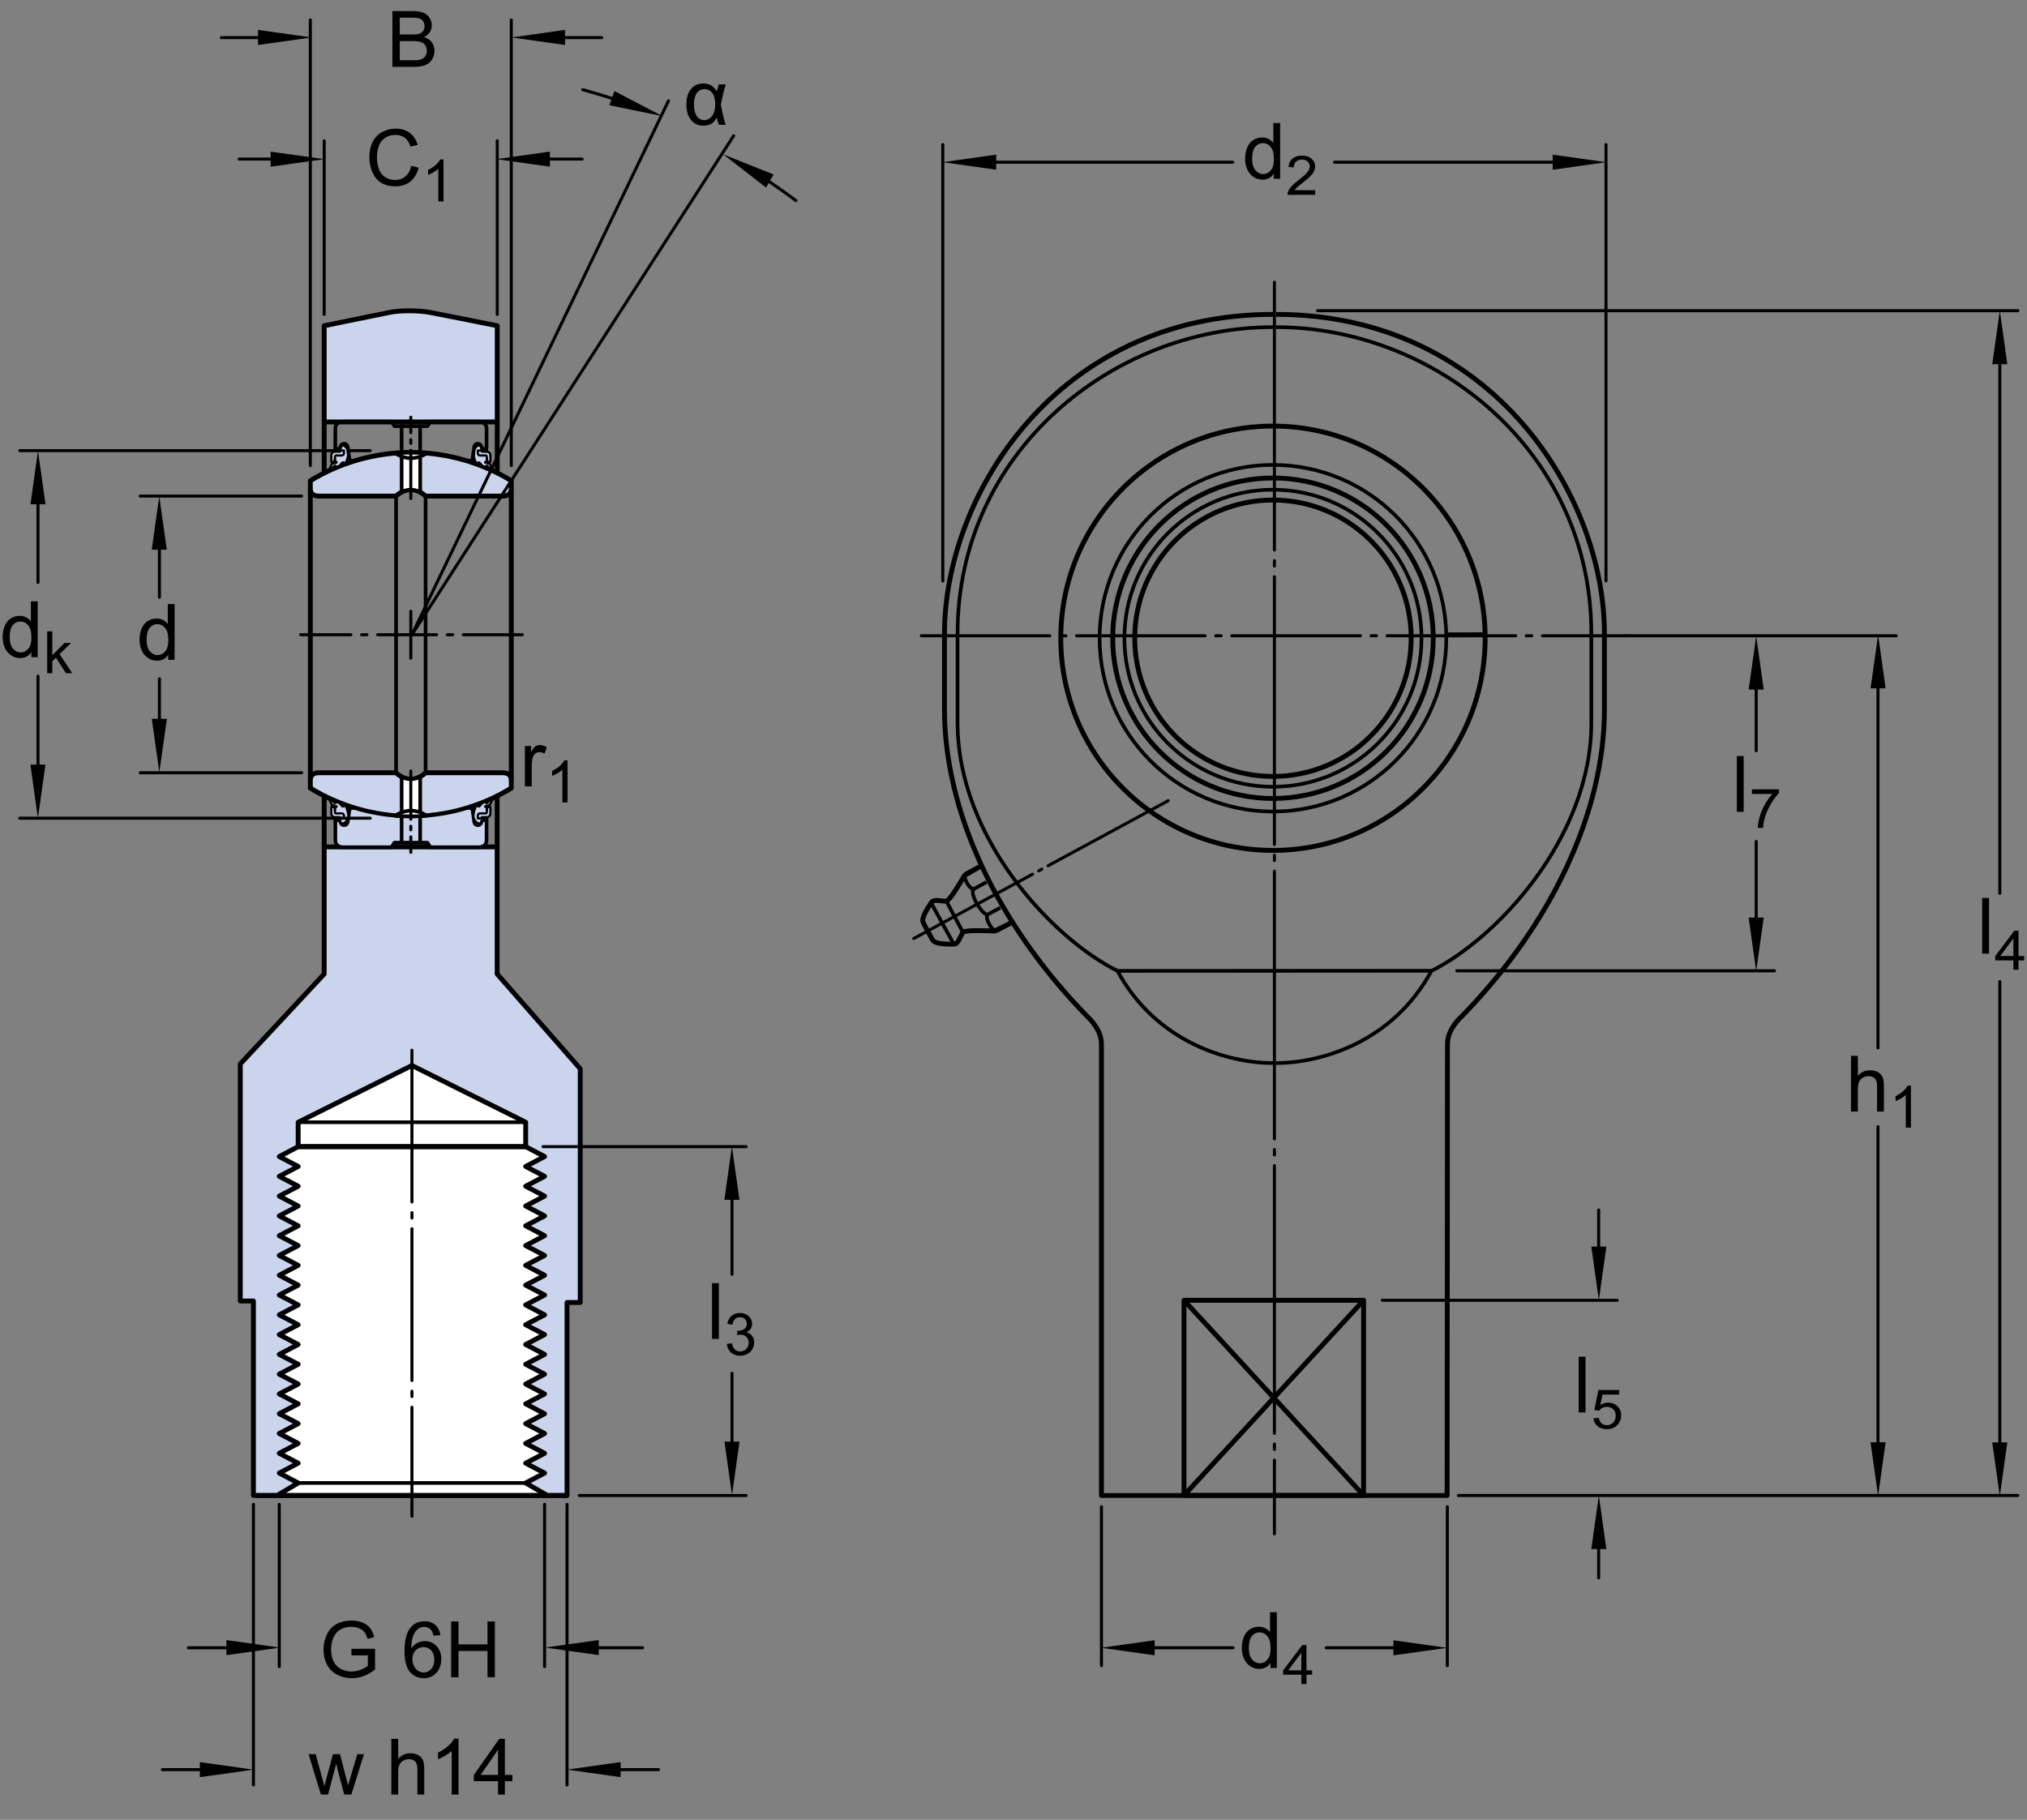 <?xml version="1.0" encoding="utf-8"?>
<!-- Generator: Adobe Illustrator 19.2.1, SVG Export Plug-In . SVG Version: 6.00 Build 0)  -->
<svg version="1.1" id="lager" xmlns="http://www.w3.org/2000/svg" xmlns:xlink="http://www.w3.org/1999/xlink" x="0px" y="0px"
	 width="312.303px" height="280.425px" viewBox="0 0 312.303 280.425" enable-background="new 0 0 312.303 280.425"
	 xml:space="preserve">
<rect x="0" y="0" width="312.303" height="280.425" fill="#808080" stroke="none"/>
<path fill="#CAD4ED" stroke="#000000" stroke-width="0.748" stroke-linejoin="round" d="M76.61,50.194
	c-0.455-0.107-9.707-1.926-10.414-2.061c-1.684-0.321-4.676-0.321-6.143,0c-0.704,0.153-9.65,1.953-10.104,2.061v14.822H76.61
	V50.194z"/>
<polygon fill="#CAD4ED" stroke="#000000" stroke-width="0.748" stroke-linejoin="round" stroke-miterlimit="1" points="
	63.465,230.442 87.364,230.442 87.364,200.71 89.395,200.71 89.395,164.683 76.596,150.085 76.596,130.504 49.949,130.504 
	49.949,150.085 37.021,163.944 37.021,200.475 39.047,200.475 39.047,230.442 "/>
<polygon fill="#FFFFFF" stroke="#000000" stroke-width="0.561" stroke-linejoin="round" points="84.18,230.35 80.993,228.515 
	83.903,226.989 80.993,225.464 83.903,223.94 80.993,222.417 83.903,220.892 80.993,219.37 83.903,217.845 80.993,216.319 
	83.903,214.796 80.993,213.272 83.903,211.749 80.993,210.225 83.903,208.702 80.993,207.177 83.903,205.651 80.993,204.128 
	83.903,202.604 80.993,201.079 83.903,199.554 80.993,198.03 83.903,196.507 80.993,194.981 83.903,193.458 80.993,191.933 
	83.903,190.409 80.993,188.886 83.903,187.36 80.993,185.835 83.903,184.311 80.993,182.788 83.903,181.265 80.993,179.741 
	83.903,178.216 80.993,176.69 45.939,176.69 43.028,178.216 45.939,179.741 43.028,181.265 45.939,182.788 43.028,184.311 
	45.939,185.835 43.028,187.36 45.939,188.886 43.028,190.409 45.939,191.933 43.028,193.458 45.939,194.981 43.028,196.507 
	45.939,198.03 43.028,199.554 45.939,201.079 43.028,202.604 45.939,204.128 43.028,205.651 45.939,207.177 43.028,208.702 
	45.939,210.225 43.028,211.749 45.939,213.272 43.028,214.796 45.939,216.319 43.028,217.845 45.939,219.37 43.028,220.892 
	45.939,222.417 43.028,223.94 45.939,225.464 43.028,226.989 45.939,228.515 42.852,230.35 "/>
<polygon fill="#FFFFFF" stroke="#000000" stroke-width="0.748" stroke-linejoin="round" stroke-miterlimit="1" points="
	63.465,176.686 80.993,176.686 80.993,172.929 63.465,164.186 45.939,172.929 45.939,176.686 "/>
<line fill="none" stroke="#000000" stroke-width="0.748" stroke-linejoin="round" stroke-miterlimit="1" x1="49.949" y1="65.065" x2="49.949" y2="72.777"/>
<line fill="none" stroke="#000000" stroke-width="0.748" stroke-linejoin="round" stroke-miterlimit="1" x1="76.61" y1="65.017" x2="76.61" y2="72.777"/>
<line fill="none" stroke="#000000" stroke-width="0.748" stroke-linejoin="round" stroke-miterlimit="1" x1="49.949" y1="130.591" x2="49.949" y2="122.743"/>
<line fill="none" stroke="#000000" stroke-width="0.748" stroke-linejoin="round" stroke-miterlimit="1" x1="76.596" y1="130.591" x2="76.596" y2="122.743"/>
<line fill="none" stroke="#000000" stroke-width="0.748" stroke-linejoin="round" stroke-miterlimit="1" x1="39.567" y1="230.442" x2="87.364" y2="230.442"/>
<line fill="none" stroke="#000000" stroke-width="0.561" stroke-linejoin="round" x1="45.939" y1="228.515" x2="80.993" y2="228.515"/>
<line fill="none" stroke="#000000" stroke-width="0.561" stroke-linejoin="round" stroke-miterlimit="1" x1="45.939" y1="172.929" x2="80.993" y2="172.929"/>
<polyline fill="none" stroke="#000000" stroke-width="0.748" stroke-linejoin="round" points="84.18,230.35 80.993,228.515 
	83.903,226.989 80.993,225.464 83.903,223.94 80.993,222.417 83.903,220.892 80.993,219.37 83.903,217.845 80.993,216.319 
	83.903,214.796 80.993,213.272 83.903,211.749 80.993,210.225 83.903,208.702 80.993,207.177 83.903,205.651 80.993,204.128 
	83.903,202.604 80.993,201.079 83.903,199.554 80.993,198.03 83.903,196.507 80.993,194.981 83.903,193.458 80.993,191.933 
	83.903,190.409 80.993,188.886 83.903,187.36 80.993,185.835 83.903,184.311 80.993,182.788 83.903,181.265 80.993,179.741 
	83.903,178.216 80.993,176.69 45.938,176.69 43.028,178.216 45.938,179.741 43.028,181.265 45.938,182.788 43.028,184.311 
	45.938,185.835 43.028,187.36 45.938,188.886 43.028,190.409 45.938,191.933 43.028,193.458 45.938,194.981 43.028,196.507 
	45.938,198.03 43.028,199.554 45.938,201.079 43.028,202.604 45.938,204.128 43.028,205.651 45.938,207.177 43.028,208.702 
	45.938,210.225 43.028,211.749 45.938,213.272 43.028,214.796 45.938,216.319 43.028,217.845 45.938,219.37 43.028,220.892 
	45.938,222.417 43.028,223.94 45.938,225.464 43.028,226.989 45.938,228.515 42.852,230.35 "/>
<line fill="none" stroke="#000000" stroke-width="0.468" stroke-linecap="round" stroke-linejoin="round" stroke-miterlimit="1" x1="36.85" y1="24.511" x2="46.254" y2="24.511"/>
<line fill="none" stroke="#000000" stroke-width="0.468" stroke-linecap="round" stroke-linejoin="round" stroke-miterlimit="1" x1="29.034" y1="253.911" x2="37.669" y2="253.911"/>
<line fill="none" stroke="#000000" stroke-width="0.468" stroke-linecap="round" stroke-linejoin="round" stroke-miterlimit="1" x1="89.124" y1="253.911" x2="98.995" y2="253.911"/>
<line fill="none" stroke="#000000" stroke-width="0.468" stroke-linecap="round" stroke-linejoin="round" stroke-miterlimit="1" x1="24.563" y1="104.6" x2="24.563" y2="114.288"/>
<line fill="none" stroke="#000000" stroke-width="0.468" stroke-linecap="round" stroke-linejoin="round" stroke-miterlimit="1" x1="24.563" y1="82.557" x2="24.563" y2="92.019"/>
<line fill="none" stroke="#000000" stroke-width="0.468" stroke-linecap="round" stroke-linejoin="round" stroke-miterlimit="1" x1="76.612" y1="21.694" x2="76.612" y2="48.444"/>
<line fill="none" stroke="#000000" stroke-width="0.468" stroke-linecap="round" stroke-linejoin="round" stroke-miterlimit="1" x1="49.948" y1="21.694" x2="49.948" y2="48.444"/>
<line fill="none" stroke="#000000" stroke-width="0.468" stroke-linecap="round" stroke-linejoin="round" stroke-miterlimit="1" x1="112.78" y1="211.618" x2="112.78" y2="224.856"/>
<line fill="none" stroke="#000000" stroke-width="0.468" stroke-linecap="round" stroke-linejoin="round" stroke-miterlimit="1" x1="112.78" y1="182.436" x2="112.78" y2="196.354"/>
<line fill="none" stroke="#000000" stroke-width="0.468" stroke-linecap="round" stroke-linejoin="round" stroke-miterlimit="1" x1="5.854" y1="73.76" x2="5.854" y2="89.752"/>
<line fill="none" stroke="#000000" stroke-width="0.468" stroke-linecap="round" stroke-linejoin="round" stroke-miterlimit="1" x1="25.021" y1="272.686" x2="33.047" y2="272.686"/>
<line fill="none" stroke="#000000" stroke-width="0.468" stroke-linecap="round" stroke-linejoin="round" stroke-miterlimit="1" x1="93.156" y1="272.686" x2="101.452" y2="272.686"/>
<line fill="none" stroke="#000000" stroke-width="0.468" stroke-linecap="round" stroke-linejoin="round" stroke-miterlimit="1" x1="81.635" y1="24.511" x2="89.686" y2="24.511"/>
<line fill="none" stroke="#000000" stroke-width="0.468" stroke-linecap="round" stroke-linejoin="round" stroke-miterlimit="1" x1="78.775" y1="3.079" x2="78.775" y2="71.745"/>
<line fill="none" stroke="#000000" stroke-width="0.468" stroke-linecap="round" stroke-linejoin="round" stroke-miterlimit="1" x1="47.812" y1="3.079" x2="47.812" y2="71.745"/>
<line fill="none" stroke="#000000" stroke-width="0.468" stroke-linecap="round" stroke-linejoin="round" stroke-miterlimit="1" x1="21.606" y1="76.443" x2="46.467" y2="76.443"/>
<line fill="none" stroke="#000000" stroke-width="0.468" stroke-linecap="round" stroke-linejoin="round" stroke-miterlimit="1" x1="21.606" y1="119.077" x2="46.467" y2="119.077"/>
<line fill="none" stroke="#000000" stroke-width="0.468" stroke-linecap="round" stroke-linejoin="round" stroke-miterlimit="1" x1="3.045" y1="69.44" x2="57.036" y2="69.44"/>
<path fill="none" stroke="#000000" stroke-width="0.468" stroke-linecap="round" stroke-linejoin="round" stroke-miterlimit="1" d="
	M114.76,25.542c2.662,1.651,5.271,3.437,7.865,5.365"/>
<path fill="none" stroke="#000000" stroke-width="0.468" stroke-linecap="round" stroke-linejoin="round" stroke-miterlimit="1" d="
	M89.777,13.814c2.465,0.684,4.844,1.428,7.141,2.235"/>
<line fill="none" stroke="#000000" stroke-width="0.468" stroke-linecap="round" stroke-linejoin="round" stroke-miterlimit="1" x1="83.905" y1="231.808" x2="83.905" y2="256.806"/>
<line fill="none" stroke="#000000" stroke-width="0.468" stroke-linecap="round" stroke-linejoin="round" stroke-miterlimit="1" x1="43.028" y1="231.808" x2="43.028" y2="256.806"/>
<line fill="none" stroke="#000000" stroke-width="0.468" stroke-linecap="round" stroke-linejoin="round" stroke-miterlimit="1" x1="89.242" y1="230.448" x2="114.954" y2="230.448"/>
<line fill="none" stroke="#000000" stroke-width="0.468" stroke-linecap="round" stroke-linejoin="round" stroke-miterlimit="1" x1="83.67" y1="176.69" x2="114.954" y2="176.69"/>
<line fill="none" stroke="#000000" stroke-width="0.468" stroke-linecap="round" stroke-linejoin="round" stroke-miterlimit="1" x1="87.366" y1="231.808" x2="87.366" y2="275.05"/>
<line fill="none" stroke="#000000" stroke-width="0.468" stroke-linecap="round" stroke-linejoin="round" stroke-miterlimit="1" x1="39.047" y1="231.808" x2="39.047" y2="275.05"/>
<line fill="none" stroke="#000000" stroke-width="0.468" stroke-linecap="round" stroke-linejoin="round" stroke-miterlimit="1" x1="63.293" y1="101.426" x2="63.293" y2="94.191"/>
<polygon points="84.725,25.681 76.471,24.521 84.725,23.36 "/>
<polygon points="118.032,28.9 111.444,23.794 119.184,26.886 "/>
<polygon points="92.244,255.038 83.99,253.878 92.244,252.718 "/>
<polygon points="34.886,252.724 43.14,253.884 34.886,255.044 "/>
<polygon points="95.619,273.845 87.366,272.684 95.619,271.524 "/>
<polygon points="30.793,271.53 39.047,272.69 30.793,273.85 "/>
<polygon points="94.667,14.03 102.052,17.892 93.888,16.216 "/>
<polygon points="41.702,23.366 49.956,24.526 41.702,25.686 "/>
<polygon points="4.692,77.712 5.852,69.458 7.012,77.712 "/>
<polygon points="23.377,84.704 24.538,76.45 25.698,84.704 "/>
<polygon points="25.709,110.766 24.549,119.02 23.389,110.766 "/>
<polygon points="111.606,184.882 112.766,176.628 113.926,184.882 "/>
<polygon points="113.938,222.142 112.778,230.395 111.618,222.142 "/>
<g>
	<path d="M60.458,10.298v-8.59h3.223c0.656,0,1.183,0.087,1.579,0.261s0.707,0.441,0.932,0.803s0.337,0.739,0.337,1.134
		c0,0.367-0.1,0.713-0.299,1.037s-0.5,0.586-0.902,0.785c0.52,0.152,0.919,0.412,1.198,0.779s0.419,0.801,0.419,1.301
		c0,0.402-0.085,0.776-0.255,1.122s-0.38,0.612-0.63,0.8s-0.563,0.329-0.94,0.425s-0.839,0.144-1.386,0.144H60.458z M61.595,5.317
		h1.857c0.504,0,0.865-0.033,1.084-0.1c0.289-0.086,0.507-0.229,0.653-0.428s0.22-0.449,0.22-0.75c0-0.285-0.068-0.536-0.205-0.753
		s-0.332-0.365-0.586-0.445s-0.689-0.12-1.307-0.12h-1.717V5.317z M61.595,9.284h2.139c0.367,0,0.625-0.014,0.773-0.041
		c0.262-0.047,0.48-0.125,0.656-0.234s0.32-0.269,0.434-0.478s0.17-0.45,0.17-0.724c0-0.32-0.082-0.599-0.246-0.835
		s-0.392-0.402-0.683-0.498s-0.71-0.144-1.257-0.144h-1.986V9.284z"/>
</g>
<g>
	<path d="M25.919,101.669v-0.785c-0.395,0.617-0.975,0.926-1.74,0.926c-0.496,0-0.952-0.137-1.368-0.41s-0.738-0.655-0.967-1.146
		s-0.343-1.054-0.343-1.69c0-0.621,0.104-1.185,0.311-1.69s0.518-0.894,0.932-1.163s0.877-0.404,1.389-0.404
		c0.375,0,0.709,0.079,1.002,0.237s0.531,0.364,0.715,0.618v-3.082h1.049v8.59H25.919z M22.585,98.563
		c0,0.797,0.168,1.393,0.504,1.787s0.732,0.592,1.189,0.592c0.461,0,0.853-0.188,1.175-0.565s0.483-0.952,0.483-1.726
		c0-0.852-0.164-1.477-0.492-1.875s-0.732-0.598-1.213-0.598c-0.469,0-0.86,0.191-1.175,0.574S22.585,97.739,22.585,98.563z"/>
</g>
<g>
	<path d="M4.828,101.259v-0.785c-0.395,0.617-0.975,0.926-1.74,0.926c-0.496,0-0.952-0.137-1.368-0.41s-0.738-0.655-0.967-1.146
		S0.41,98.79,0.41,98.153c0-0.621,0.104-1.185,0.311-1.69s0.518-0.894,0.932-1.163s0.877-0.404,1.389-0.404
		c0.375,0,0.709,0.079,1.002,0.237s0.531,0.364,0.715,0.618v-3.082h1.049v8.59H4.828z M1.494,98.153
		c0,0.797,0.168,1.393,0.504,1.787s0.732,0.592,1.189,0.592c0.461,0,0.853-0.188,1.175-0.565s0.483-0.952,0.483-1.726
		c0-0.852-0.164-1.477-0.492-1.875s-0.732-0.598-1.213-0.598c-0.469,0-0.86,0.191-1.175,0.574S1.494,97.329,1.494,98.153z"/>
	<path d="M7.271,103.734v-6.442h0.791v3.674l1.872-1.898h1.024l-1.784,1.731l1.964,2.936h-0.976l-1.542-2.386l-0.558,0.536v1.85
		H7.271z"/>
</g>
<g>
	<path d="M80.871,121.172v-6.223h0.949v0.943c0.242-0.441,0.465-0.732,0.67-0.873s0.432-0.211,0.678-0.211
		c0.355,0,0.717,0.113,1.084,0.34l-0.363,0.979c-0.258-0.152-0.516-0.229-0.773-0.229c-0.23,0-0.438,0.069-0.621,0.208
		s-0.314,0.331-0.393,0.577c-0.117,0.375-0.176,0.785-0.176,1.23v3.258H80.871z"/>
	<path d="M87.441,123.647H86.65v-5.041c-0.191,0.182-0.441,0.363-0.75,0.545s-0.586,0.318-0.832,0.409v-0.765
		c0.441-0.208,0.828-0.46,1.16-0.756c0.33-0.296,0.564-0.583,0.703-0.861h0.51V123.647z"/>
</g>
<g>
	<path d="M109.702,206.318v-8.59h1.055v8.59H109.702z"/>
	<path d="M111.978,207.092l0.791-0.105c0.091,0.449,0.245,0.771,0.464,0.97c0.218,0.197,0.483,0.296,0.797,0.296
		c0.372,0,0.687-0.128,0.943-0.387c0.256-0.257,0.385-0.576,0.385-0.957c0-0.363-0.119-0.663-0.356-0.899
		c-0.237-0.235-0.539-0.354-0.905-0.354c-0.149,0-0.336,0.029-0.559,0.088l0.088-0.694c0.053,0.006,0.096,0.009,0.128,0.009
		c0.337,0,0.64-0.088,0.909-0.264s0.404-0.446,0.404-0.813c0-0.289-0.098-0.529-0.294-0.721c-0.196-0.189-0.45-0.285-0.761-0.285
		c-0.307,0-0.563,0.097-0.769,0.29s-0.337,0.483-0.396,0.87l-0.791-0.141c0.097-0.53,0.316-0.941,0.659-1.232
		c0.343-0.292,0.769-0.438,1.278-0.438c0.352,0,0.676,0.075,0.972,0.227c0.296,0.15,0.522,0.356,0.679,0.617
		c0.157,0.261,0.235,0.538,0.235,0.83c0,0.279-0.075,0.532-0.224,0.761c-0.15,0.229-0.371,0.41-0.664,0.545
		c0.381,0.088,0.677,0.271,0.888,0.547c0.211,0.277,0.316,0.624,0.316,1.04c0,0.562-0.205,1.039-0.615,1.43
		c-0.41,0.392-0.929,0.587-1.556,0.587c-0.565,0-1.035-0.168-1.408-0.505C112.244,208.065,112.031,207.629,111.978,207.092z"/>
</g>
<g>
	<path d="M63.363,25.548l1.137,0.287c-0.238,0.934-0.667,1.646-1.286,2.136s-1.376,0.735-2.271,0.735
		c-0.926,0-1.679-0.188-2.259-0.565s-1.021-0.923-1.324-1.638s-0.454-1.482-0.454-2.303c0-0.895,0.171-1.675,0.513-2.341
		s0.828-1.172,1.459-1.518s1.325-0.519,2.083-0.519c0.859,0,1.582,0.219,2.168,0.656s0.994,1.053,1.225,1.846l-1.119,0.264
		c-0.199-0.625-0.488-1.08-0.867-1.365s-0.855-0.428-1.43-0.428c-0.66,0-1.212,0.158-1.655,0.475s-0.755,0.741-0.935,1.274
		s-0.27,1.083-0.27,1.649c0,0.73,0.106,1.368,0.319,1.913s0.544,0.952,0.993,1.222s0.936,0.404,1.459,0.404
		c0.637,0,1.176-0.184,1.617-0.551S63.207,26.27,63.363,25.548z"/>
	<path d="M68.328,31.035h-0.791v-5.041c-0.191,0.182-0.44,0.363-0.75,0.545c-0.309,0.182-0.586,0.318-0.832,0.409v-0.765
		c0.441-0.208,0.828-0.46,1.16-0.756c0.33-0.296,0.564-0.583,0.703-0.861h0.51V31.035z"/>
</g>
<g>
	<path d="M110.744,13.006h1.078c-0.273,0.859-0.525,1.896-0.756,3.111c0.273,1.508,0.525,2.545,0.756,3.111h-1.049
		c-0.168-0.391-0.295-0.77-0.381-1.137c-0.324,0.852-1.002,1.277-2.033,1.277c-0.781,0-1.41-0.293-1.887-0.879
		s-0.715-1.381-0.715-2.385c0-1.031,0.239-1.829,0.718-2.394s1.112-0.847,1.901-0.847c0.488,0,0.887,0.099,1.195,0.296
		s0.596,0.497,0.861,0.899C110.46,13.924,110.564,13.572,110.744,13.006z M108.552,13.738c-0.504,0-0.902,0.203-1.195,0.609
		s-0.439,0.992-0.439,1.758c0,0.746,0.139,1.332,0.416,1.758s0.664,0.639,1.16,0.639c0.484,0,0.889-0.21,1.213-0.63
		s0.486-1.024,0.486-1.813c0-0.766-0.151-1.344-0.454-1.734S109.041,13.738,108.552,13.738z"/>
</g>
<line fill="none" stroke="#000000" stroke-width="0.468" stroke-linecap="round" stroke-linejoin="round" stroke-miterlimit="1" stroke-dasharray="9.075,1.65,0.825,1.65" x1="80.465" y1="97.809" x2="46.339" y2="97.809"/>
<line fill="none" stroke="#000000" stroke-width="0.561" stroke-linejoin="round" x1="172.168" y1="149.606" x2="220.547" y2="149.588"/>
<line fill="none" stroke="#000000" stroke-width="0.468" stroke-linecap="round" stroke-linejoin="round" stroke-dasharray="19.8,1.65,0.825,1.65" x1="141.944" y1="97.967" x2="250.424" y2="97.967"/>
<line fill="none" stroke="#000000" stroke-width="0.468" stroke-linecap="round" stroke-linejoin="round" stroke-dasharray="41.25,1.65,0.825,1.65" x1="196.352" y1="43.496" x2="196.352" y2="236.35"/>
<rect x="182.422" y="200.368" fill="none" stroke="#000000" stroke-width="0.748" stroke-linejoin="round" width="27.668" height="30.057"/>
<path fill="none" stroke="#000000" stroke-width="0.748" stroke-linejoin="round" d="M196.258,212.136"/>
<line fill="none" stroke="#000000" stroke-width="0.748" stroke-linejoin="round" x1="182.422" y1="200.368" x2="210.09" y2="230.425"/>
<line fill="none" stroke="#000000" stroke-width="0.748" stroke-linejoin="round" x1="210.09" y1="200.368" x2="182.422" y2="230.425"/>
<circle fill="none" stroke="#000000" stroke-width="0.748" stroke-linejoin="round" cx="196.127" cy="98.346" r="21.295"/>
<circle fill="none" stroke="#000000" stroke-width="0.561" stroke-linejoin="round" cx="196.127" cy="98.346" r="22.889"/>
<circle fill="none" stroke="#000000" stroke-width="0.748" stroke-linejoin="round" cx="196.128" cy="98.346" r="24.692"/>
<circle fill="none" stroke="#000000" stroke-width="0.561" stroke-linejoin="round" cx="196.127" cy="98.346" r="26.708"/>
<circle fill="none" stroke="#000000" stroke-width="0.748" stroke-linejoin="round" cx="196.127" cy="98.346" r="32.693"/>
<path fill="none" stroke="#000000" stroke-width="0.561" stroke-linejoin="round" d="M196.127,50.41
	c-24.631,0-48.592,19.228-48.592,47.196c0,19.445,0,4.15,0,13.765c0,17.699,14.555,33.21,24.633,38.235
	c6.043,11.146,17.24,14.205,23.959,14.205"/>
<path fill="none" stroke="#000000" stroke-width="0.748" stroke-linejoin="round" d="M196.127,48.444
	c-33.365,0-50.607,27.967-50.607,49.162c0,21.193,0-3.934,0,11.798c0,15.295,7.838,32.995,22.617,47.849
	c0.895,1.096,1.566,2.188,1.566,3.717s0,69.473,0,69.473h26.424"/>
<path fill="none" stroke="#000000" stroke-width="0.561" stroke-linejoin="round" d="M196.59,50.41
	c24.631,0,48.59,19.228,48.59,47.196c0,19.445,0,4.15,0,13.765c0,17.699-14.555,33.21-24.633,38.235
	c-6.043,11.146-17.24,14.205-23.957,14.205"/>
<path fill="none" stroke="#000000" stroke-width="0.748" stroke-linejoin="round" d="M196.59,48.444
	c33.363,0,50.605,27.967,50.605,49.162c0,21.193,0-3.934,0,11.798c0,15.295-7.836,32.995-22.615,47.849
	c-0.896,1.096-1.568,2.188-1.568,3.717s-0.051,69.473-0.051,69.473h-26.422"/>
<line fill="none" stroke="#000000" stroke-width="0.468" stroke-linecap="round" stroke-linejoin="round" stroke-miterlimit="1" stroke-dasharray="21.047,1.089,0.544,1.089" x1="179.981" y1="123.385" x2="140.786" y2="144.616"/>
<path fill="none" stroke="#000000" stroke-width="0.561" stroke-linejoin="round" stroke-miterlimit="1" d="M155.498,142.428
	c0,0-1.256,0.68-1.885,1.02c-0.629,0.34-2.068-2.186-1.385-2.557c0.687-0.371,1.887-1.021,1.887-1.021"/>
<path fill="none" stroke="#000000" stroke-width="0.561" stroke-linejoin="round" stroke-miterlimit="1" d="M151.987,135.929
	c0,0-1.26,0.679-1.887,1.02c-0.629,0.338-1.957-1.982-1.27-2.353c0.685-0.371,1.885-1.018,1.885-1.018"/>
<path fill="none" stroke="#000000" stroke-width="0.561" stroke-linejoin="round" stroke-miterlimit="1" d="M152.229,140.891
	c-0.74,0.4-3.1-3.416-2.129-3.941"/>
<path fill="none" stroke="#000000" stroke-width="0.748" stroke-linejoin="round" stroke-miterlimit="1" d="M142.936,143.518
	c0,0,0.277,0.441,0.738,1.297c0.402,0.744,2.496,0.658,3.277,0.668c0.67,0.008,0.904-0.98,1.4-1.84
	c0.742-0.402,3.934-0.191,4.9-0.178l2.807-1.397"/>
<path fill="none" stroke="#000000" stroke-width="0.748" stroke-linejoin="round" stroke-miterlimit="1" d="M142.936,143.518
	c0,0-0.156-0.359-0.682-1.33c-0.402-0.743,0.816-2.448,1.238-3.106c0.357-0.563,1.336-0.254,2.326-0.199
	c0.742-0.401,2.281-3.177,2.801-3.993l2.664-1.519"/>
<line fill="none" stroke="#000000" stroke-width="0.748" stroke-linejoin="round" x1="222.926" y1="97.822" x2="228.897" y2="97.813"/>
<line fill="none" stroke="#000000" stroke-width="0.561" stroke-linejoin="round" stroke-miterlimit="1" x1="148.352" y1="143.643" x2="145.819" y2="138.883"/>
<line fill="none" stroke="#000000" stroke-width="0.561" stroke-linejoin="round" stroke-miterlimit="1" x1="146.952" y1="145.483" x2="143.565" y2="139.324"/>
<line fill="none" stroke="#000000" stroke-width="0.468" stroke-linecap="round" stroke-linejoin="round" stroke-miterlimit="1" x1="212.981" y1="200.368" x2="249.157" y2="200.368"/>
<line fill="none" stroke="#000000" stroke-width="0.468" stroke-linecap="round" stroke-linejoin="round" stroke-miterlimit="1" x1="270.579" y1="129.662" x2="270.579" y2="144.459"/>
<line fill="none" stroke="#000000" stroke-width="0.468" stroke-linecap="round" stroke-linejoin="round" stroke-miterlimit="1" x1="270.579" y1="102.446" x2="270.579" y2="115.685"/>
<line fill="none" stroke="#000000" stroke-width="0.468" stroke-linecap="round" stroke-linejoin="round" stroke-miterlimit="1" x1="289.344" y1="173.612" x2="289.344" y2="225.267"/>
<line fill="none" stroke="#000000" stroke-width="0.468" stroke-linecap="round" stroke-linejoin="round" stroke-miterlimit="1" x1="289.344" y1="103.366" x2="289.344" y2="161.473"/>
<line fill="none" stroke="#000000" stroke-width="0.468" stroke-linecap="round" stroke-linejoin="round" stroke-miterlimit="1" x1="308.114" y1="151.251" x2="308.114" y2="224.716"/>
<line fill="none" stroke="#000000" stroke-width="0.468" stroke-linecap="round" stroke-linejoin="round" stroke-miterlimit="1" x1="308.114" y1="53.483" x2="308.114" y2="137.641"/>
<line fill="none" stroke="#000000" stroke-width="0.468" stroke-linecap="round" stroke-linejoin="round" stroke-miterlimit="1" x1="150.346" y1="24.996" x2="189.934" y2="24.996"/>
<line fill="none" stroke="#000000" stroke-width="0.468" stroke-linecap="round" stroke-linejoin="round" stroke-miterlimit="1" x1="205.61" y1="24.996" x2="243.159" y2="24.996"/>
<line fill="none" stroke="#000000" stroke-width="0.468" stroke-linecap="round" stroke-linejoin="round" stroke-miterlimit="1" x1="247.436" y1="22.281" x2="247.436" y2="89.516"/>
<line fill="none" stroke="#000000" stroke-width="0.468" stroke-linecap="round" stroke-linejoin="round" stroke-miterlimit="1" x1="145.256" y1="22.281" x2="145.256" y2="89.516"/>
<line fill="none" stroke="#000000" stroke-width="0.468" stroke-linecap="round" stroke-linejoin="round" stroke-miterlimit="1" x1="176.006" y1="253.911" x2="189.983" y2="253.911"/>
<line fill="none" stroke="#000000" stroke-width="0.468" stroke-linecap="round" stroke-linejoin="round" stroke-miterlimit="1" x1="204.327" y1="253.911" x2="218.302" y2="253.911"/>
<line fill="none" stroke="#000000" stroke-width="0.468" stroke-linecap="round" stroke-linejoin="round" stroke-miterlimit="1" x1="222.99" y1="232.175" x2="222.99" y2="256.665"/>
<line fill="none" stroke="#000000" stroke-width="0.468" stroke-linecap="round" stroke-linejoin="round" stroke-miterlimit="1" x1="169.704" y1="232.175" x2="169.704" y2="256.665"/>
<line fill="none" stroke="#000000" stroke-width="0.468" stroke-linecap="round" stroke-linejoin="round" stroke-miterlimit="1" x1="250.424" y1="97.967" x2="292.133" y2="97.967"/>
<line fill="none" stroke="#000000" stroke-width="0.468" stroke-linecap="round" stroke-linejoin="round" stroke-miterlimit="1" x1="224.461" y1="149.593" x2="273.387" y2="149.593"/>
<line fill="none" stroke="#000000" stroke-width="0.468" stroke-linecap="round" stroke-linejoin="round" stroke-miterlimit="1" x1="224.694" y1="230.442" x2="310.895" y2="230.442"/>
<line fill="none" stroke="#000000" stroke-width="0.468" stroke-linecap="round" stroke-linejoin="round" stroke-miterlimit="1" x1="203.012" y1="47.876" x2="310.895" y2="47.876"/>
<polygon points="306.952,56.125 308.112,47.871 309.272,56.125 "/>
<polygon points="309.27,222.27 308.11,230.524 306.95,222.27 "/>
<polygon points="288.202,106.069 289.362,97.816 290.522,106.069 "/>
<polygon points="290.52,222.247 289.36,230.501 288.2,222.247 "/>
<polygon points="269.42,106.256 270.581,98.003 271.741,106.256 "/>
<polygon points="271.739,141.391 270.579,149.643 269.418,141.391 "/>
<polygon points="153.491,26.149 145.237,24.989 153.491,23.829 "/>
<polygon points="239.225,23.834 247.479,24.995 239.225,26.155 "/>
<polygon points="177.897,255.069 169.643,253.909 177.897,252.749 "/>
<polygon points="214.687,252.757 222.941,253.917 214.687,255.077 "/>
<g>
	<path d="M285.186,171.283v-8.59h1.055v3.082c0.492-0.57,1.113-0.855,1.863-0.855c0.461,0,0.861,0.091,1.201,0.272
		s0.583,0.433,0.729,0.753s0.22,0.785,0.22,1.395v3.943H289.2v-3.943c0-0.527-0.114-0.911-0.343-1.151s-0.552-0.36-0.97-0.36
		c-0.312,0-0.606,0.081-0.882,0.243s-0.472,0.382-0.589,0.659s-0.176,0.66-0.176,1.148v3.404H285.186z"/>
	<path d="M294.422,173.758h-0.791v-5.041c-0.191,0.183-0.44,0.364-0.75,0.545c-0.309,0.183-0.586,0.318-0.832,0.409v-0.765
		c0.441-0.208,0.828-0.46,1.16-0.756c0.33-0.296,0.564-0.583,0.703-0.861h0.51V173.758z"/>
</g>
<g>
	<path d="M195.745,257.026v-0.785c-0.395,0.617-0.975,0.926-1.74,0.926c-0.496,0-0.952-0.137-1.368-0.41s-0.738-0.655-0.967-1.145
		c-0.229-0.49-0.343-1.054-0.343-1.69c0-0.621,0.104-1.185,0.311-1.69s0.518-0.894,0.932-1.163s0.877-0.404,1.389-0.404
		c0.375,0,0.709,0.079,1.002,0.237s0.531,0.364,0.715,0.618v-3.082h1.049v8.59H195.745z M192.411,253.921
		c0,0.797,0.168,1.393,0.504,1.787c0.336,0.395,0.732,0.592,1.189,0.592c0.461,0,0.853-0.188,1.175-0.565
		c0.322-0.377,0.483-0.952,0.483-1.726c0-0.852-0.164-1.477-0.492-1.875s-0.732-0.598-1.213-0.598c-0.469,0-0.86,0.191-1.175,0.574
		S192.411,253.097,192.411,253.921z"/>
	<path d="M200.499,259.501v-1.439h-2.795v-0.677l2.939-3.896h0.646v3.896h0.87v0.677h-0.87v1.439H200.499z M200.499,257.385v-2.711
		l-2.018,2.711H200.499z"/>
</g>
<g>
	<path d="M243.231,217.644v-8.59h1.055v8.59H243.231z"/>
	<path d="M245.502,218.544l0.831-0.065c0.062,0.377,0.204,0.661,0.429,0.852c0.224,0.189,0.494,0.284,0.811,0.284
		c0.381,0,0.703-0.134,0.967-0.401c0.264-0.269,0.396-0.624,0.396-1.066c0-0.421-0.127-0.754-0.38-0.997
		c-0.254-0.243-0.586-0.365-0.996-0.365c-0.254,0-0.484,0.055-0.689,0.162c-0.205,0.108-0.366,0.248-0.483,0.421l-0.743-0.091
		l0.625-3.088h3.203v0.705h-2.57l-0.348,1.616c0.387-0.252,0.792-0.377,1.217-0.377c0.562,0,1.037,0.182,1.424,0.545
		c0.387,0.364,0.58,0.831,0.58,1.403c0,0.544-0.17,1.014-0.51,1.41c-0.412,0.487-0.977,0.73-1.691,0.73
		c-0.586,0-1.064-0.153-1.435-0.459C245.767,219.456,245.555,219.05,245.502,218.544z"/>
</g>
<g>
	<path d="M267.596,125.092v-8.59h1.055v8.59H267.596z"/>
	<path d="M269.92,122.341v-0.709h4.171v0.574c-0.41,0.408-0.816,0.949-1.22,1.625c-0.402,0.675-0.714,1.37-0.934,2.083
		c-0.158,0.503-0.26,1.054-0.303,1.653h-0.813c0.009-0.473,0.108-1.044,0.299-1.714s0.464-1.316,0.819-1.938
		c0.356-0.622,0.734-1.146,1.137-1.573H269.92z"/>
</g>
<g>
	<path d="M196.254,27.544v-0.785c-0.395,0.617-0.975,0.926-1.74,0.926c-0.496,0-0.952-0.137-1.368-0.41s-0.738-0.655-0.967-1.146
		s-0.343-1.054-0.343-1.69c0-0.621,0.104-1.185,0.311-1.69s0.518-0.894,0.932-1.163s0.877-0.404,1.389-0.404
		c0.375,0,0.709,0.079,1.002,0.237s0.531,0.364,0.715,0.618v-3.082h1.049v8.59H196.254z M192.92,24.438
		c0,0.797,0.168,1.393,0.504,1.787s0.732,0.592,1.189,0.592c0.461,0,0.853-0.188,1.175-0.565s0.483-0.952,0.483-1.726
		c0-0.852-0.164-1.477-0.492-1.875s-0.732-0.598-1.213-0.598c-0.469,0-0.86,0.191-1.175,0.574S192.92,23.614,192.92,24.438z"/>
	<path d="M202.63,29.31v0.709h-4.258c-0.006-0.178,0.025-0.349,0.092-0.513c0.109-0.271,0.282-0.537,0.521-0.8
		c0.238-0.263,0.584-0.566,1.035-0.911c0.699-0.536,1.173-0.96,1.419-1.273s0.369-0.609,0.369-0.888c0-0.292-0.112-0.539-0.336-0.74
		c-0.225-0.201-0.517-0.301-0.877-0.301c-0.381,0-0.686,0.106-0.914,0.32s-0.345,0.509-0.347,0.886l-0.813-0.078
		c0.056-0.566,0.265-0.998,0.628-1.294c0.363-0.297,0.852-0.445,1.464-0.445c0.618,0,1.107,0.16,1.468,0.48s0.541,0.716,0.541,1.189
		c0,0.241-0.053,0.477-0.158,0.709s-0.281,0.477-0.525,0.734c-0.245,0.257-0.651,0.61-1.22,1.058
		c-0.475,0.372-0.779,0.624-0.914,0.757c-0.135,0.132-0.246,0.266-0.334,0.4H202.63z"/>
</g>
<g>
	<path d="M305.399,146.953v-8.59h1.055v8.59H305.399z"/>
	<path d="M310.207,149.428v-1.439h-2.795v-0.677l2.94-3.896h0.646v3.896h0.87v0.677h-0.87v1.439H310.207z M310.207,147.311V144.6
		l-2.017,2.711H310.207z"/>
</g>
<path fill="#CAD4ED" stroke="#000000" stroke-width="0.748" stroke-linejoin="round" d="M78.775,75.432v-1.354
	c-4.501-2.766-9.963-4.361-15.482-4.365c-5.519,0.003-10.98,1.599-15.481,4.365v1.354c0,0,0,1.011,1.299,1.011h11.915
	c0,0,0.934-0.991,2.267-0.991c1.333,0,2.268,0.991,2.268,0.991h11.915C78.775,76.443,78.775,75.432,78.775,75.432z"/>
<path fill="#CAD4ED" stroke="#000000" stroke-width="0.748" stroke-linejoin="round" d="M78.775,120.089v1.354
	c-4.501,2.765-9.963,4.361-15.482,4.364c-5.519-0.003-10.98-1.599-15.481-4.364v-1.354c0,0,0-1.012,1.299-1.012h11.915
	c0,0,0.934,0.99,2.267,0.99c1.333,0,2.268-0.99,2.268-0.99h11.915C78.775,119.077,78.775,120.089,78.775,120.089z"/>
<path fill="#CAD4ED" stroke="#000000" stroke-width="0.34" stroke-linejoin="round" d="M52.065,69.601l-0.654,0.642
	c0,0,0,0.903,0.23,0.909c0.254,0.007,0.225,0.061,0.225,0.061l-0.011,0.053L51.822,71.3l-0.679,0.174c0,0-0.289,0.634-0.361,0.779
	c-0.073,0.146,0.025,0.195,0.025,0.195l0.145-0.013c0,0,0.497-0.569,0.569-0.642c0.073-0.072,0.207,0.013,0.207,0.013l0.217,0.157
	c0.328-0.133,0.534-0.375,0.691-0.582c0.158-0.205,0.291-0.108,0.291-0.108l0.25,0.156c0.304-0.448,0.464-1.065,0.488-1.573
	c0.024-0.509-0.283-0.842-0.283-0.842l-0.373-0.369h-0.471l-0.154,0.521c0,0-0.285,0.419-0.605,0.433"/>
<path fill="#CAD4ED" stroke="#000000" stroke-width="0.34" stroke-linejoin="round" d="M52.317,69.601h-0.664
	c-0.643,0-0.605,0.594-0.605,0.594v0.957h0.557c0,0,0-0.727,0-0.836s0.145-0.132,0.145-0.132h0.863c0.375,0,0.375-0.316,0.375-0.316
	V69.41h-0.507C52.482,69.41,52.519,69.601,52.317,69.601z"/>
<path fill="#CAD4ED" stroke="#000000" stroke-width="0.34" stroke-linejoin="round" d="M74.542,69.601l0.654,0.642
	c0,0,0,0.903-0.23,0.909c-0.254,0.007-0.226,0.061-0.226,0.061l0.011,0.053l0.034,0.034l0.68,0.174c0,0,0.288,0.634,0.361,0.779
	c0.073,0.146-0.024,0.195-0.024,0.195l-0.146-0.013c0,0-0.497-0.569-0.569-0.642c-0.072-0.072-0.206,0.013-0.206,0.013l-0.218,0.157
	c-0.327-0.133-0.533-0.375-0.691-0.582c-0.157-0.205-0.29-0.108-0.29-0.108l-0.251,0.156c-0.303-0.448-0.463-1.065-0.488-1.573
	c-0.024-0.509,0.283-0.842,0.283-0.842l0.374-0.369h0.47l0.154,0.521c0,0,0.285,0.419,0.605,0.433"/>
<path fill="#CAD4ED" stroke="#000000" stroke-width="0.34" stroke-linejoin="round" d="M74.29,69.601h0.664
	c0.642,0,0.604,0.594,0.604,0.594v0.957h-0.556c0,0,0-0.727,0-0.836s-0.146-0.132-0.146-0.132h-0.863
	c-0.376,0-0.376-0.316-0.376-0.316V69.41h0.507C74.126,69.41,74.089,69.601,74.29,69.601z"/>
<path fill="#CAD4ED" stroke="#000000" stroke-width="0.561" stroke-linejoin="round" d="M52.18,126.369
	c0.22,0.008,0.276,0.278,0.276,0.278s0.048,0.472,0.556,0.509h0.006c0.507-0.037,0.557-0.509,0.557-0.509l0.229-1.659
	c0,0,0.051-0.483,0.446-0.483h0.391c2.743,0.837,5.655,1.291,8.669,1.291c3.017,0,5.925-0.454,8.667-1.291h0.411
	c0.395,0,0.446,0.483,0.446,0.483l0.229,1.659c0,0,0.049,0.472,0.557,0.509h0.006c0.507-0.037,0.555-0.509,0.555-0.509
	s0.057-0.27,0.277-0.278h0.326l0.182,0.217v2.867c0,1.095-1.111,1.093-1.111,1.093h-7.559l-0.436-0.695h-5.083l-0.436,0.695h-7.559
	c0,0-1.111,0.002-1.111-1.093v-2.867l0.181-0.217H52.18z"/>
<path fill="#CAD4ED" stroke="#000000" stroke-width="0.34" stroke-linejoin="round" d="M52.065,125.919l-0.654-0.642
	c0,0,0-0.903,0.23-0.909c0.254-0.007,0.225-0.061,0.225-0.061l-0.011-0.052l-0.034-0.035l-0.679-0.174c0,0-0.289-0.634-0.361-0.778
	c-0.073-0.146,0.025-0.195,0.025-0.195l0.145,0.012c0,0,0.497,0.569,0.569,0.642c0.073,0.073,0.207-0.012,0.207-0.012l0.217-0.158
	c0.328,0.133,0.534,0.376,0.691,0.582c0.158,0.206,0.291,0.109,0.291,0.109l0.25-0.156c0.304,0.448,0.464,1.065,0.488,1.573
	c0.024,0.509-0.283,0.842-0.283,0.842l-0.373,0.369h-0.471l-0.154-0.521c0,0-0.285-0.418-0.605-0.433"/>
<path fill="#CAD4ED" stroke="#000000" stroke-width="0.34" stroke-linejoin="round" d="M52.317,125.919h-0.664
	c-0.643,0-0.605-0.594-0.605-0.594v-0.958h0.557c0,0,0,0.728,0,0.837c0,0.109,0.145,0.133,0.145,0.133h0.863
	c0.375,0,0.375,0.316,0.375,0.316v0.457h-0.507C52.482,126.11,52.519,125.919,52.317,125.919z"/>
<path fill="#CAD4ED" stroke="#000000" stroke-width="0.34" stroke-linejoin="round" d="M74.542,125.919l0.654-0.642
	c0,0,0-0.903-0.23-0.909c-0.254-0.007-0.226-0.061-0.226-0.061l0.011-0.052l0.034-0.035l0.68-0.174c0,0,0.288-0.634,0.361-0.778
	c0.073-0.146-0.024-0.195-0.024-0.195l-0.146,0.012c0,0-0.497,0.569-0.569,0.642c-0.072,0.073-0.206-0.012-0.206-0.012l-0.218-0.158
	c-0.327,0.133-0.533,0.376-0.691,0.582c-0.157,0.206-0.29,0.109-0.29,0.109l-0.251-0.156c-0.303,0.448-0.463,1.065-0.488,1.573
	c-0.024,0.509,0.283,0.842,0.283,0.842l0.374,0.369h0.47l0.154-0.521c0,0,0.285-0.418,0.605-0.433"/>
<path fill="#CAD4ED" stroke="#000000" stroke-width="0.34" stroke-linejoin="round" d="M74.29,125.919h0.664
	c0.642,0,0.604-0.594,0.604-0.594v-0.958h-0.556c0,0,0,0.728,0,0.837c0,0.109-0.146,0.133-0.146,0.133h-0.863
	c-0.376,0-0.376,0.316-0.376,0.316v0.457h0.507C74.126,126.11,74.089,125.919,74.29,125.919z"/>
<path fill="#FFFFFF" stroke="#000000" stroke-width="0.561" stroke-linejoin="round" d="M64.744,70.34v5.491
	c0,0-0.597-0.37-1.451-0.37c-0.854,0-1.409,0.344-1.409,0.344v-5.47c-0.352-0.125-0.683-0.295-0.982-0.512
	c0,0,1.222-0.099,2.409-0.099c1.188,0,2.419,0.106,2.419,0.106C65.429,70.046,65.098,70.215,64.744,70.34z"/>
<path fill="#FFFFFF" stroke="#000000" stroke-width="0.561" stroke-linejoin="round" d="M64.744,125.181v-5.491
	c0,0-0.597,0.369-1.451,0.369c-0.854,0-1.409-0.344-1.409-0.344v5.471c-0.352,0.126-0.683,0.296-0.982,0.512
	c0,0,1.222,0.099,2.409,0.099c1.188,0,2.419-0.106,2.419-0.106C65.429,125.474,65.098,125.305,64.744,125.181z"/>
<path fill="none" stroke="#000000" stroke-width="0.561" stroke-linejoin="round" d="M52.18,69.151
	c0.22-0.008,0.276-0.277,0.276-0.277s0.048-0.473,0.556-0.509h0.006c0.507,0.036,0.557,0.509,0.557,0.509l0.229,1.659
	c0,0,0.051,0.482,0.446,0.482h0.391c2.743-0.837,5.655-1.291,8.669-1.291c3.017,0,5.925,0.454,8.667,1.291h0.411
	c0.395,0,0.446-0.482,0.446-0.482l0.229-1.659c0,0,0.049-0.473,0.557-0.509h0.006c0.507,0.036,0.555,0.509,0.555,0.509
	s0.057,0.27,0.277,0.277h0.326l0.182-0.217v-2.867c0-1.095-1.111-1.093-1.111-1.093h-7.559l-0.436,0.695h-5.083l-0.436-0.695h-7.559
	c0,0-1.117-0.003-1.117,1.093v2.867l0.186,0.217H52.18z"/>
<path fill="none" stroke="#000000" stroke-width="0.561" stroke-linejoin="round" d="M61.884,70.327c0,0,0.653,0.277,1.409,0.277
	c0.756,0,1.451-0.257,1.451-0.257"/>
<line fill="none" stroke="#000000" stroke-width="0.748" stroke-linejoin="round" x1="47.812" y1="97.751" x2="47.812" y2="75.432"/>
<line fill="none" stroke="#000000" stroke-width="0.748" stroke-linejoin="round" x1="78.775" y1="97.76" x2="78.775" y2="75.432"/>
<line fill="none" stroke="#000000" stroke-width="0.561" stroke-linejoin="round" x1="65.571" y1="97.751" x2="65.571" y2="76.455"/>
<line fill="none" stroke="#000000" stroke-width="0.561" stroke-linejoin="round" x1="61.026" y1="97.751" x2="61.026" y2="76.424"/>
<line fill="none" stroke="#000000" stroke-width="0.34" stroke-linejoin="round" x1="51.604" y1="70.576" x2="51.604" y2="71.336"/>
<line fill="none" stroke="#000000" stroke-width="0.34" stroke-linejoin="round" x1="75.004" y1="70.576" x2="75.004" y2="71.336"/>
<path fill="none" stroke="#000000" stroke-width="0.561" stroke-linejoin="round" d="M61.884,125.194c0,0,0.653-0.278,1.409-0.278
	c0.756,0,1.451,0.258,1.451,0.258"/>
<line fill="none" stroke="#000000" stroke-width="0.561" stroke-linejoin="round" stroke-dasharray="4.535,1.701,1.134,1.701" x1="61.878" y1="129.888" x2="61.878" y2="125.808"/>
<line fill="none" stroke="#000000" stroke-width="0.561" stroke-linejoin="round" stroke-dasharray="4.535,1.701,1.134,1.701" x1="64.735" y1="129.888" x2="64.735" y2="125.808"/>
<line fill="none" stroke="#000000" stroke-width="0.748" stroke-linejoin="round" x1="47.812" y1="97.769" x2="47.812" y2="120.089"/>
<line fill="none" stroke="#000000" stroke-width="0.748" stroke-linejoin="round" x1="78.775" y1="97.76" x2="78.775" y2="120.089"/>
<line fill="none" stroke="#000000" stroke-width="0.561" stroke-linejoin="round" x1="65.571" y1="97.769" x2="65.571" y2="119.066"/>
<line fill="none" stroke="#000000" stroke-width="0.561" stroke-linejoin="round" x1="61.026" y1="97.769" x2="61.026" y2="119.096"/>
<line fill="none" stroke="#000000" stroke-width="0.34" stroke-linejoin="round" x1="51.604" y1="124.944" x2="51.604" y2="124.184"/>
<line fill="none" stroke="#000000" stroke-width="0.34" stroke-linejoin="round" x1="75.004" y1="124.944" x2="75.004" y2="124.184"/>
<line fill="none" stroke="#000000" stroke-width="0.561" stroke-linecap="round" stroke-linejoin="round" stroke-dasharray="4.535,1.701,1.134,1.701" x1="61.878" y1="65.633" x2="61.878" y2="69.713"/>
<line fill="none" stroke="#000000" stroke-width="0.561" stroke-linecap="round" stroke-linejoin="round" stroke-dasharray="4.535,1.701,1.134,1.701" x1="64.735" y1="65.633" x2="64.735" y2="69.713"/>
<line fill="none" stroke="#000000" stroke-width="0.468" stroke-linejoin="round" x1="74.966" y1="68.934" x2="74.966" y2="69.601"/>
<line fill="none" stroke="#000000" stroke-width="0.561" stroke-linejoin="round" x1="51.667" y1="68.934" x2="51.667" y2="69.601"/>
<line fill="none" stroke="#000000" stroke-width="0.561" stroke-linejoin="round" x1="51.672" y1="125.919" x2="51.672" y2="126.586"/>
<line fill="none" stroke="#000000" stroke-width="0.561" stroke-linejoin="round" x1="74.966" y1="125.919" x2="74.966" y2="126.586"/>
<line fill="none" stroke="#000000" stroke-width="0.468" stroke-linecap="round" stroke-linejoin="round" stroke-miterlimit="1" x1="5.854" y1="104.189" x2="5.854" y2="120.115"/>
<line fill="none" stroke="#000000" stroke-width="0.468" stroke-linecap="round" stroke-linejoin="round" stroke-miterlimit="1" x1="3.045" y1="126.08" x2="57.036" y2="126.08"/>
<polygon points="7.002,117.822 5.842,126.076 4.682,117.822 "/>
<line fill="none" stroke="#000000" stroke-width="0.468" stroke-linecap="round" stroke-linejoin="round" stroke-miterlimit="1" x1="246.307" y1="186.448" x2="246.307" y2="195.485"/>
<line fill="none" stroke="#000000" stroke-width="0.468" stroke-linecap="round" stroke-linejoin="round" stroke-miterlimit="1" x1="246.307" y1="235.419" x2="246.307" y2="243.142"/>
<polygon points="247.497,192.097 246.336,200.35 245.176,192.097 "/>
<polygon points="245.176,238.696 246.336,230.442 247.497,238.696 "/>
<line fill="none" stroke="#000000" stroke-width="0.468" stroke-linecap="round" stroke-linejoin="round" stroke-miterlimit="1" x1="34.105" y1="5.799" x2="43.143" y2="5.799"/>
<polygon points="39.754,4.61 48.008,5.77 39.754,6.93 "/>
<line fill="none" stroke="#000000" stroke-width="0.468" stroke-linecap="round" stroke-linejoin="round" stroke-miterlimit="1" x1="92.703" y1="5.799" x2="83.665" y2="5.799"/>
<polygon points="87.054,4.61 78.8,5.77 87.054,6.93 "/>
<line fill="none" stroke="#000000" stroke-width="0.468" stroke-linecap="round" stroke-linejoin="round" stroke-miterlimit="1" stroke-dasharray="23.386,1.65,0.825,1.65" x1="63.465" y1="161.826" x2="63.465" y2="233.643"/>
<line fill="none" stroke="#000000" stroke-width="0.468" stroke-linecap="round" stroke-linejoin="round" stroke-miterlimit="1" stroke-dasharray="7.425,1.089,0.544,1.089" x1="63.293" y1="118.808" x2="63.293" y2="131.34"/>
<line fill="none" stroke="#000000" stroke-width="0.468" stroke-linecap="round" stroke-linejoin="round" stroke-miterlimit="1" stroke-dasharray="7.425,1.089,0.544,1.089" x1="63.293" y1="76.818" x2="63.293" y2="64.286"/>
<polyline fill="none" stroke="#000000" stroke-width="0.468" stroke-linecap="round" stroke-linejoin="round" stroke-miterlimit="1" points="
	103.003,15.521 63.465,97.809 113.032,20.927 "/>
<g>
	<path d="M54.149,255.079v-1.008l3.639-0.006v3.187c-0.559,0.445-1.135,0.78-1.729,1.005s-1.203,0.337-1.828,0.337
		c-0.844,0-1.61-0.181-2.3-0.542s-1.21-0.884-1.562-1.567c-0.352-0.684-0.527-1.447-0.527-2.291c0-0.836,0.175-1.616,0.524-2.341
		s0.853-1.263,1.509-1.614s1.412-0.527,2.268-0.527c0.621,0,1.183,0.101,1.685,0.302s0.896,0.481,1.181,0.841
		s0.502,0.828,0.65,1.406l-1.025,0.281c-0.129-0.438-0.289-0.781-0.48-1.031s-0.465-0.45-0.82-0.601s-0.75-0.226-1.184-0.226
		c-0.52,0-0.969,0.079-1.348,0.237s-0.685,0.366-0.917,0.624s-0.413,0.541-0.542,0.85c-0.219,0.531-0.328,1.107-0.328,1.729
		c0,0.766,0.132,1.406,0.396,1.922c0.264,0.516,0.647,0.898,1.151,1.148s1.039,0.375,1.605,0.375c0.492,0,0.973-0.095,1.441-0.284
		s0.824-0.392,1.066-0.606v-1.6H54.149z"/>
	<path d="M67.843,251.962l-1.049,0.082c-0.094-0.414-0.227-0.715-0.398-0.902c-0.285-0.301-0.637-0.451-1.055-0.451
		c-0.336,0-0.631,0.094-0.885,0.281c-0.332,0.242-0.594,0.596-0.785,1.061s-0.291,1.127-0.299,1.986
		c0.254-0.387,0.564-0.674,0.932-0.861c0.367-0.188,0.752-0.281,1.154-0.281c0.703,0,1.302,0.259,1.796,0.776
		s0.741,1.187,0.741,2.007c0,0.539-0.116,1.04-0.349,1.503s-0.552,0.817-0.958,1.063s-0.867,0.369-1.383,0.369
		c-0.879,0-1.596-0.323-2.15-0.97s-0.832-1.712-0.832-3.196c0-1.66,0.307-2.867,0.92-3.621c0.535-0.656,1.256-0.984,2.162-0.984
		c0.676,0,1.229,0.189,1.661,0.568S67.757,251.294,67.843,251.962z M63.536,255.665c0,0.363,0.077,0.711,0.231,1.043
		s0.37,0.585,0.647,0.759s0.568,0.261,0.873,0.261c0.445,0,0.828-0.18,1.148-0.539s0.48-0.848,0.48-1.465
		c0-0.594-0.158-1.062-0.475-1.403s-0.715-0.513-1.195-0.513c-0.477,0-0.881,0.171-1.213,0.513
		C63.702,254.662,63.536,255.11,63.536,255.665z"/>
	<path d="M69.507,258.448v-8.59h1.137v3.527h4.465v-3.527h1.137v8.59h-1.137v-4.049h-4.465v4.049H69.507z"/>
</g>
<g>
	<path d="M49.445,276.528l-1.904-6.223h1.09l0.99,3.592l0.369,1.336c0.016-0.066,0.123-0.494,0.322-1.283l0.99-3.645h1.084
		l0.932,3.609l0.311,1.189l0.357-1.201l1.066-3.598h1.025l-1.945,6.223h-1.096l-0.99-3.727l-0.24-1.061l-1.26,4.787H49.445z"/>
	<path d="M60.296,276.528v-8.59h1.055v3.082c0.492-0.57,1.113-0.855,1.863-0.855c0.461,0,0.861,0.091,1.201,0.272
		s0.583,0.433,0.729,0.753s0.22,0.785,0.22,1.395v3.943H64.31v-3.943c0-0.527-0.114-0.911-0.343-1.151
		c-0.229-0.24-0.552-0.36-0.97-0.36c-0.312,0-0.606,0.081-0.882,0.243s-0.472,0.382-0.589,0.659s-0.176,0.66-0.176,1.148v3.404
		H60.296z"/>
	<path d="M70.65,276.528h-1.055v-6.721c-0.254,0.242-0.587,0.484-0.999,0.727s-0.782,0.424-1.11,0.545v-1.02
		c0.59-0.277,1.105-0.613,1.547-1.008s0.754-0.777,0.938-1.148h0.68V276.528z"/>
	<path d="M76.732,276.528v-2.057h-3.727v-0.967l3.92-5.566h0.861v5.566h1.16v0.967h-1.16v2.057H76.732z M76.732,273.505v-3.873
		l-2.689,3.873H76.732z"/>
</g>
</svg>
